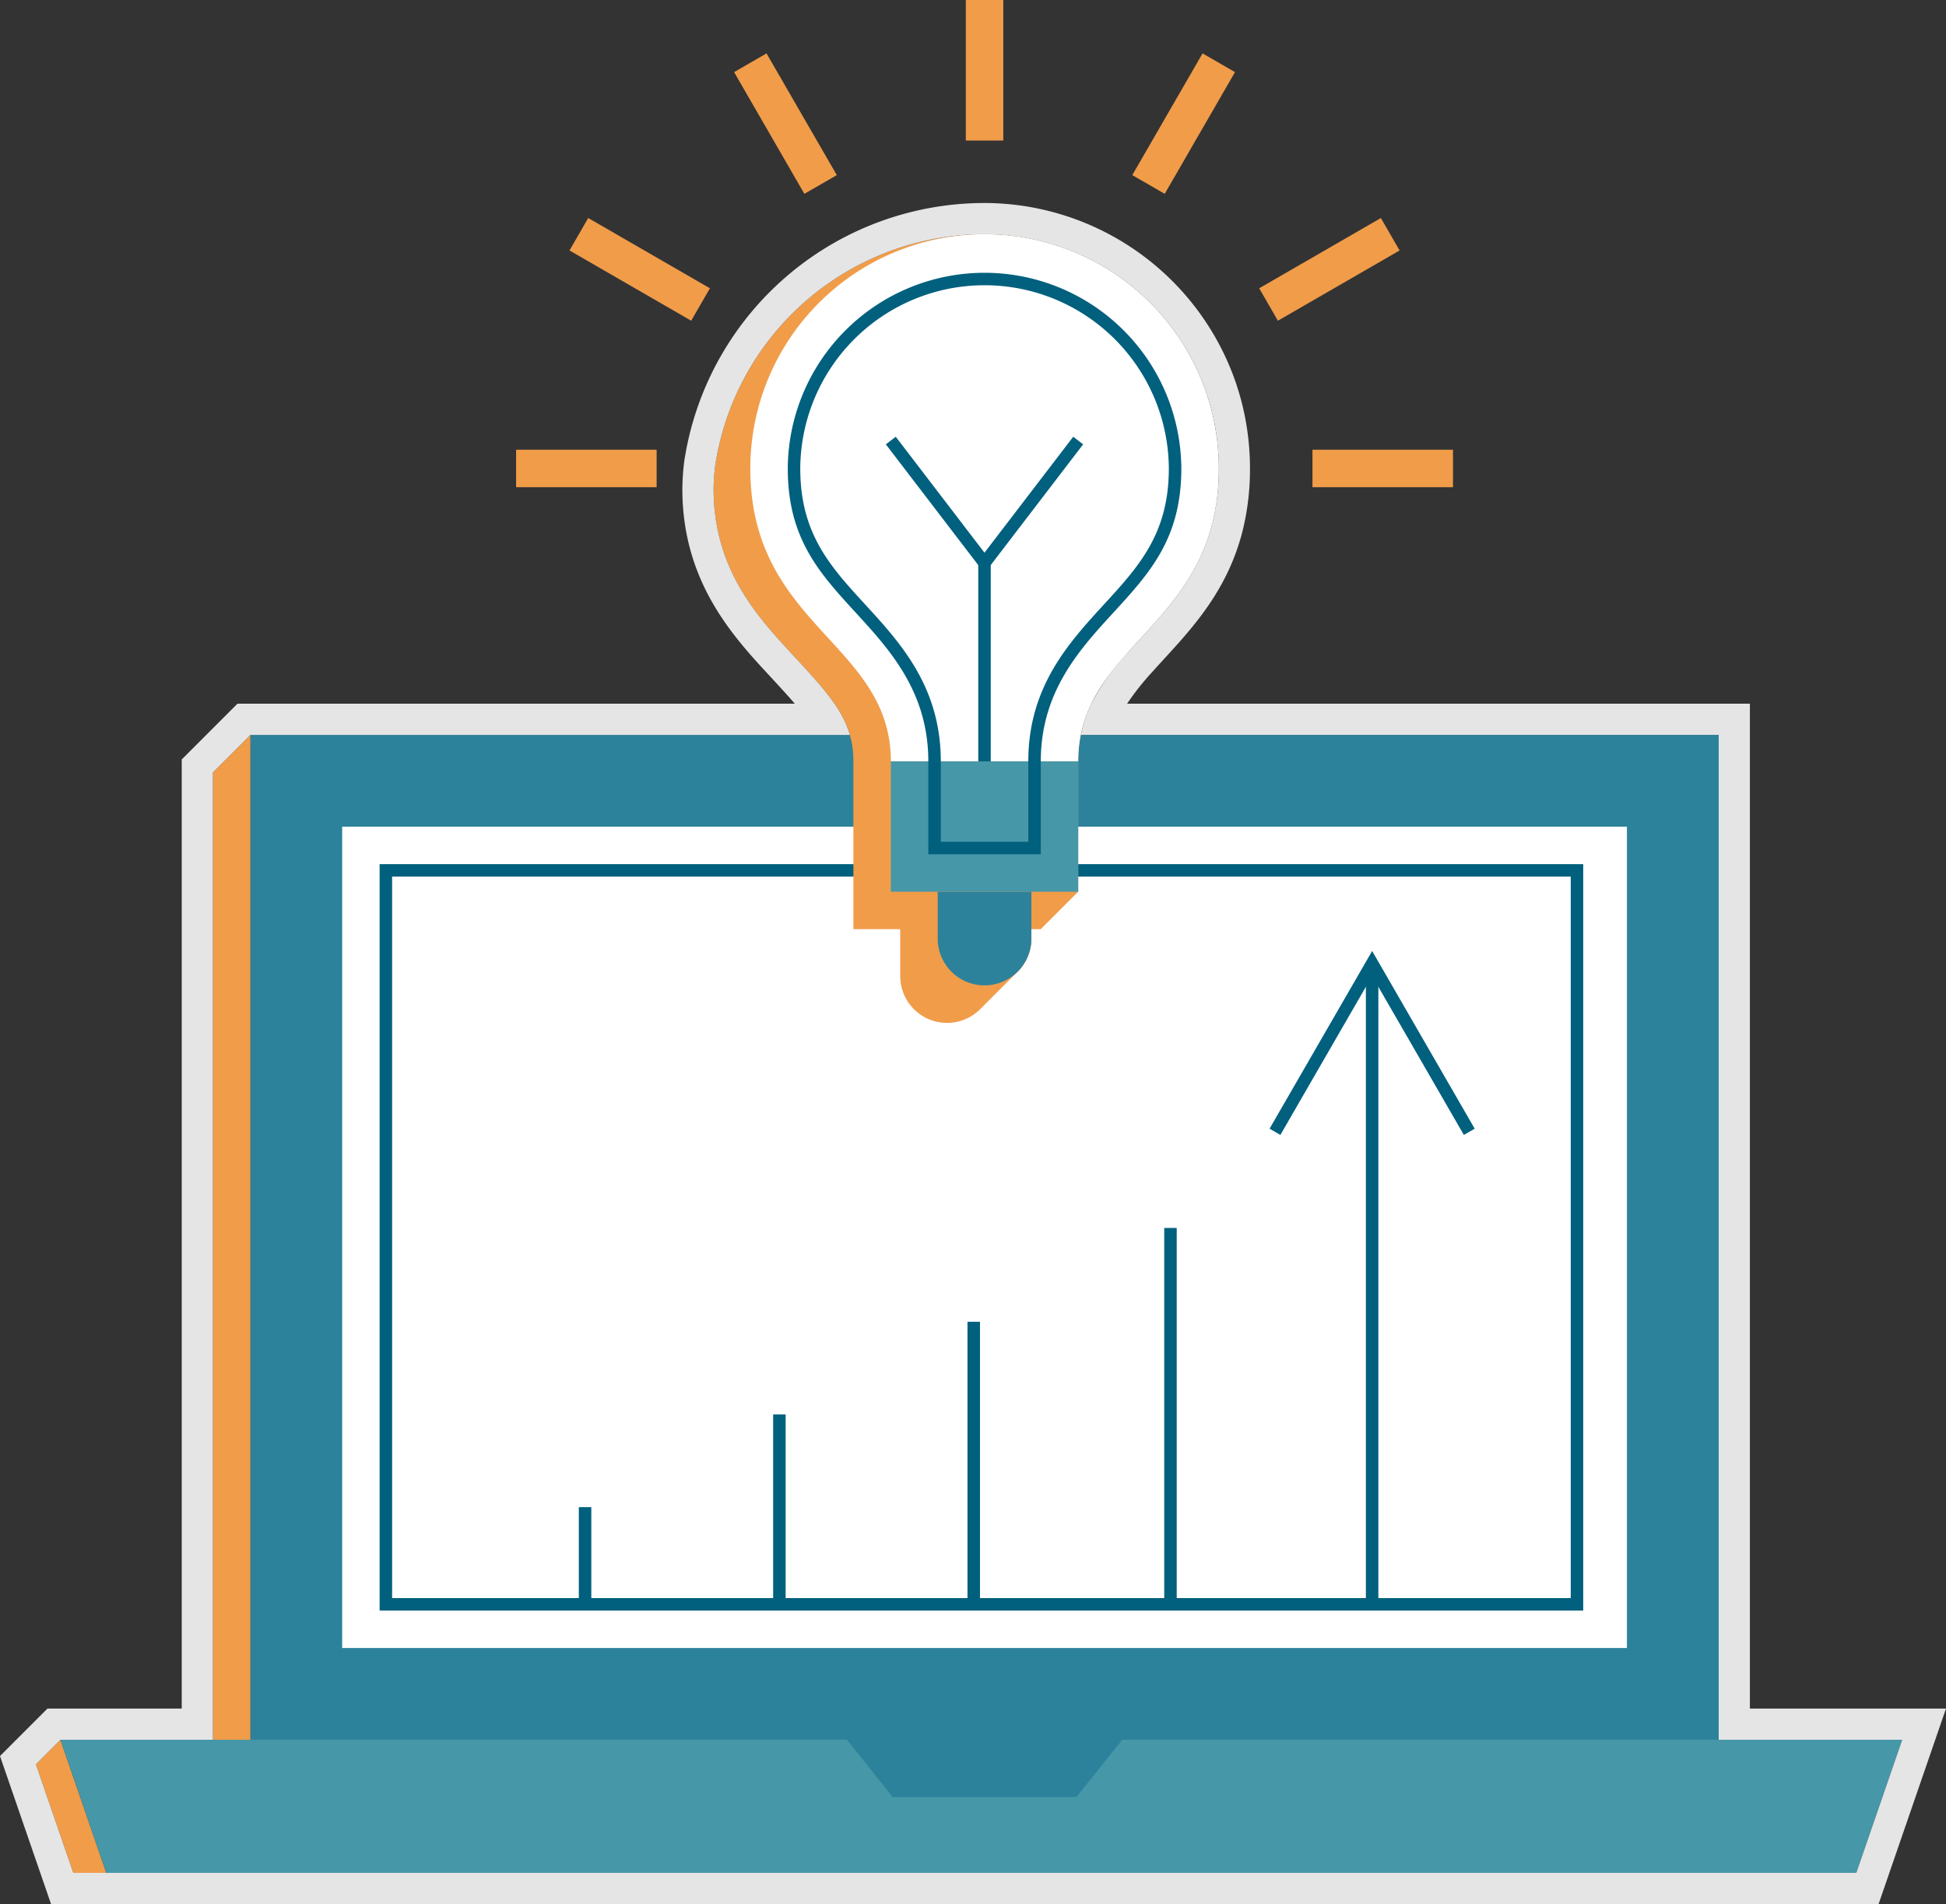 <svg id="Productivity_solutions" data-name="Productivity solutions" xmlns="http://www.w3.org/2000/svg" xmlns:xlink="http://www.w3.org/1999/xlink" width="311.725" height="305" viewBox="0 0 311.725 305">
  <rect x="0" y="0" width="311.725" height="305" fill="#333333" stroke="none"/>
  <defs>
    <clipPath id="clip-path">
      <rect id="Rectangle_916" data-name="Rectangle 916" width="311.725" height="305" fill="none"/>
    </clipPath>
  </defs>
  <path id="Path_2352" data-name="Path 2352" d="M275.312,300V117.72H40.112V300" fill="#2d829b"/>
  <rect id="Rectangle_901" data-name="Rectangle 901" width="205.8" height="131.565" transform="translate(54.812 132.42)" fill="#fff"/>
  <path id="Path_2353" data-name="Path 2353" d="M17.029,300l-7.35-21.315-3.933,3.933L11.74,300Z" fill="#f19c49"/>
  <path id="Path_2354" data-name="Path 2354" d="M179.762,278.685l-7.35,9.188h-29.4l-7.35-9.188H9.678L17.028,300H297.362l7.35-21.315Z" fill="#4697a8"/>
  <path id="Path_2355" data-name="Path 2355" d="M253.613,257.985H60.812V138.42h192.8Zm-190.8-2h188.8V140.42H62.812Z" fill="#00607e"/>
  <rect id="Rectangle_902" data-name="Rectangle 902" width="2" height="14.941" transform="translate(92.721 241.421)" fill="#00607e"/>
  <rect id="Rectangle_903" data-name="Rectangle 903" width="2" height="29.787" transform="translate(123.851 226.575)" fill="#00607e"/>
  <rect id="Rectangle_904" data-name="Rectangle 904" width="2" height="44.633" transform="translate(154.98 211.729)" fill="#00607e"/>
  <rect id="Rectangle_905" data-name="Rectangle 905" width="2" height="59.662" transform="translate(186.495 196.7)" fill="#00607e"/>
  <path id="Path_2356" data-name="Path 2356" d="M205.1,181.8l-1.732-1L219.8,152.337,236.227,180.8l-1.733,1-14.7-25.459Z" fill="#00607e"/>
  <rect id="Rectangle_906" data-name="Rectangle 906" width="2" height="102.648" transform="translate(218.796 154.337)" fill="#00607e"/>
  <path id="Path_2357" data-name="Path 2357" d="M34.112,278.685V123.72l6-6V278.685h235.2" fill="#f19c49"/>
  <g id="Group_507" data-name="Group 507">
    <g id="Group_506" data-name="Group 506" clip-path="url(#clip-path)">
      <path id="Path_2358" data-name="Path 2358" d="M157.712,37.52H157.7A43.61,43.61,0,0,0,114.874,72.8c-.054.265-.1.534-.143.8-.043.245-.1.486-.131.732a33.013,33.013,0,0,0-.292,3.894c-.035,13.9,8.1,21.675,13.927,28.027,5.409,5.9,8.469,9.536,8.469,15.709v26.879h7.5v7.5a7.5,7.5,0,0,0,12.821,5.295l5.969-5.97a7.483,7.483,0,0,0,2.218-5.325v-1.5h1.5l6-6V121.959c0-18.98,22.512-21.615,22.512-46.919a37.52,37.52,0,0,0-37.52-37.52" fill="#f19c49"/>
      <path id="Path_2359" data-name="Path 2359" d="M150.208,150.342a7.5,7.5,0,0,0,15.008,0Z" fill="#f19c49"/>
      <path id="Path_2360" data-name="Path 2360" d="M172.72,121.96c0-18.98,22.512-21.615,22.512-46.919a37.52,37.52,0,1,0-75.04,0c0,25.3,22.512,27.939,22.512,46.919Z" fill="#fff"/>
      <rect id="Rectangle_907" data-name="Rectangle 907" width="2" height="31.93" transform="translate(156.704 90.179)" fill="#00607e"/>
      <path id="Path_2361" data-name="Path 2361" d="M157.7,91.825l-15.8-20.65,1.588-1.215L157.7,88.534,171.918,69.96l1.588,1.215Z" fill="#00607e"/>
      <path id="Path_2362" data-name="Path 2362" d="M150.208,142.838v7.5a7.5,7.5,0,0,0,15.008,0v-7.5" fill="#2d829b"/>
      <rect id="Rectangle_908" data-name="Rectangle 908" width="6" height="22.513" transform="translate(154.712 -0.001)" fill="#f19c49"/>
      <rect id="Rectangle_909" data-name="Rectangle 909" width="22.512" height="6" transform="translate(210.24 72.041)" fill="#f19c49"/>
      <rect id="Rectangle_910" data-name="Rectangle 910" width="22.512" height="6" transform="translate(82.672 72.041)" fill="#f19c49"/>
      <rect id="Rectangle_911" data-name="Rectangle 911" width="5.999" height="22.512" transform="translate(117.594 11.553) rotate(-30)" fill="#f19c49"/>
      <rect id="Rectangle_912" data-name="Rectangle 912" width="22.511" height="5.999" transform="matrix(0.866, -0.5, 0.5, 0.866, 201.704, 46.18)" fill="#f19c49"/>
      <rect id="Rectangle_913" data-name="Rectangle 913" width="5.999" height="22.512" transform="translate(91.225 40.118) rotate(-60)" fill="#f19c49"/>
      <rect id="Rectangle_914" data-name="Rectangle 914" width="22.513" height="5.999" transform="translate(181.378 28.049) rotate(-59.995)" fill="#f19c49"/>
      <rect id="Rectangle_915" data-name="Rectangle 915" width="30.016" height="20.879" transform="translate(142.704 121.96)" fill="#4697a8"/>
      <path id="Path_2363" data-name="Path 2363" d="M166.721,136.839H148.705V121.96c0-11.144-6.176-17.879-11.625-23.82-5.842-6.371-10.888-11.873-10.888-23.1a31.521,31.521,0,0,1,63.041,0c0,11.226-5.046,16.728-10.887,23.1-5.45,5.941-11.625,12.676-11.625,23.82Zm-16.016-2h14.016V121.96c0-11.923,6.455-18.962,12.15-25.172,5.561-6.063,10.362-11.3,10.362-21.747a29.521,29.521,0,0,0-59.041,0c0,10.448,4.8,15.684,10.363,21.747,5.7,6.21,12.15,13.249,12.15,25.172Z" fill="#00607e"/>
      <path id="Path_2364" data-name="Path 2364" d="M157.712,37.52a37.534,37.534,0,0,1,35.243,24.62q.632,1.724,1.1,3.523a37.217,37.217,0,0,1,.987,5.541,37.686,37.686,0,0,1,.194,3.836,35.812,35.812,0,0,1-.967,8.5,30.724,30.724,0,0,1-2.55,6.834c-2.9,5.641-7.134,9.755-10.868,13.927a37.006,37.006,0,0,0-6.049,8.446,20.669,20.669,0,0,0-1.658,4.97H275.312V278.685h29.4L297.362,300H11.74L5.746,282.618l3.933-3.933H34.112V123.72l6-6h96.026c-1.116-3.9-3.85-7.051-7.9-11.471-5.824-6.351-13.962-14.123-13.927-28.026a33.013,33.013,0,0,1,.292-3.894c.033-.246.088-.487.131-.732.046-.267.089-.536.143-.8A43.61,43.61,0,0,1,157.7,37.52Zm-.009,0h0M9.679,278.685h0M157.712,32.52H157.7a48.638,48.638,0,0,0-47.734,39.308c-.049.239-.09.48-.132.721l-.032.19-.033.174c-.048.248-.094.5-.128.749a38.419,38.419,0,0,0-.336,4.548c-.038,14.94,8.112,23.727,14.062,30.142q.6.65,1.18,1.277c1.034,1.127,1.958,2.146,2.771,3.091H38.041l-1.464,1.464-6,6-1.465,1.465V273.685H7.608l-1.465,1.464L2.21,279.082,0,281.292l1.019,2.956L7.013,301.63,8.175,305H300.927l1.162-3.37,7.35-21.315,2.286-6.63H280.312V112.72H180.55a42.336,42.336,0,0,1,4.024-5.082c.615-.687,1.244-1.373,1.878-2.065,3.276-3.572,6.989-7.621,9.709-12.908a35.494,35.494,0,0,0,2.962-7.94,41.069,41.069,0,0,0,1.109-9.685,43.306,43.306,0,0,0-.219-4.342,42.531,42.531,0,0,0-1.12-6.281c-.347-1.347-.765-2.692-1.243-4a42.671,42.671,0,0,0-39.938-27.9" fill="#e5e5e5"/>
    </g>
  </g>
</svg>
